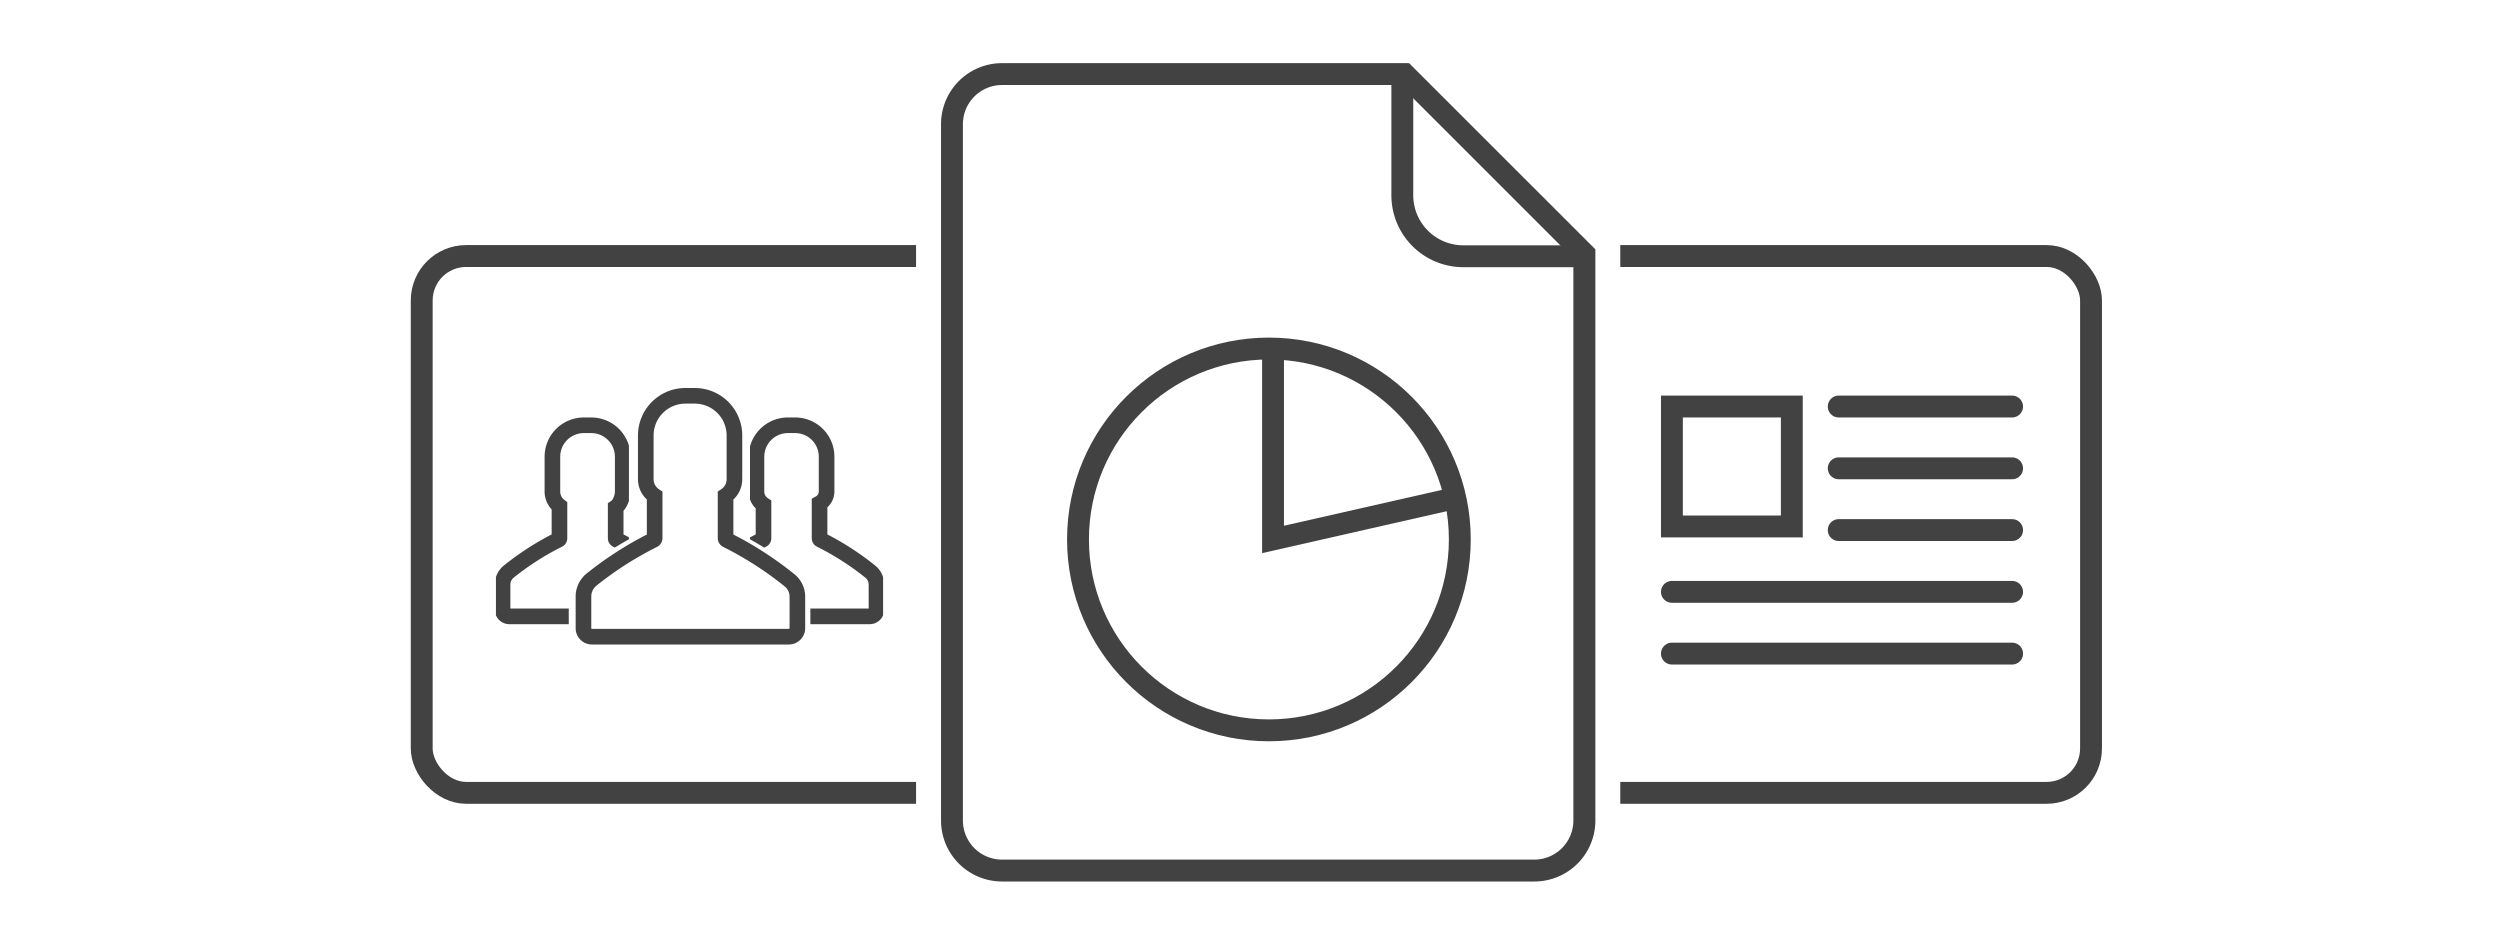 <?xml version="1.0" encoding="UTF-8"?> <svg xmlns="http://www.w3.org/2000/svg" xmlns:xlink="http://www.w3.org/1999/xlink" id="Layer_1" data-name="Layer 1" width="800" height="300" viewBox="0 0 800 300"><defs><clipPath id="clip-path"><rect x="127.96" y="36.16" width="165.18" height="227.86" fill="none"></rect></clipPath><clipPath id="clip-path-2"><path d="M240,130.51v42.05A113.6,113.6,0,0,1,255.53,183h0a10.15,10.15,0,0,1,3.79,7.94v9.31h23.27V130.51Z" fill="none"></path></clipPath><clipPath id="clip-path-3"><path d="M201.26,130.51v42.05A113.6,113.6,0,0,0,185.76,183h0A10.11,10.11,0,0,0,182,191v9.31H158.7V130.51Z" fill="none"></path></clipPath><clipPath id="clip-path-4"><rect x="518.49" y="36.16" width="165.18" height="227.86" fill="none"></rect></clipPath></defs><title>doc_ppt_wide</title><path d="M448,27.21l55.48,55.48V262.56A12.53,12.53,0,0,1,491,275.08H320.65a12.53,12.53,0,0,1-12.52-12.52V39.73a12.53,12.53,0,0,1,12.52-12.52H448m2.9-7H320.65a19.52,19.52,0,0,0-19.52,19.52V262.56a19.52,19.52,0,0,0,19.52,19.52H491a19.52,19.52,0,0,0,19.52-19.52V79.79L450.91,20.21Z" fill="#424242"></path><path d="M448.74,22.38V62.44A19.52,19.52,0,0,0,468.26,82h40.07" fill="none" stroke="#424242" stroke-miterlimit="10" stroke-width="7"></path><circle cx="406.05" cy="172.62" r="61.09" fill="none" stroke="#424242" stroke-linecap="round" stroke-miterlimit="10" stroke-width="7"></circle><polyline points="407.37 111.58 407.37 172.62 465.7 159.37" fill="none" stroke="#424242" stroke-miterlimit="10" stroke-width="7"></polyline><g clip-path="url(#clip-path)"><rect x="134.95" y="81.93" width="216.61" height="171.78" rx="14.21" fill="none" stroke="#424242" stroke-linejoin="round" stroke-width="7"></rect><path d="M252.54,185.6a111.16,111.16,0,0,0-20-12.83.63.63,0,0,1-.36-.57V158.64a6.37,6.37,0,0,0,2.84-5.29v-14a12.69,12.69,0,0,0-12.69-12.69h-3a12.69,12.69,0,0,0-12.68,12.69v14a6.37,6.37,0,0,0,2.84,5.29V172.2a.64.64,0,0,1-.36.57,111,111,0,0,0-20,12.83h0a7.52,7.52,0,0,0-1,1.07,6.9,6.9,0,0,0-1.42,4.21V201a2.71,2.71,0,0,0,2.71,2.74h63a2.74,2.74,0,0,0,2.74-2.74V190.88A6.76,6.76,0,0,0,252.54,185.6Z" fill="none" stroke="#424242" stroke-miterlimit="10" stroke-width="5"></path><g clip-path="url(#clip-path-2)"><path d="M278.43,182.87a88.17,88.17,0,0,0-15.88-10.17.51.51,0,0,1-.29-.46V161.06a4.31,4.31,0,0,0,2.25-3.77V146.15a10.05,10.05,0,0,0-10.06-10.06h-2.38a10.06,10.06,0,0,0-10,10.06v11.14a5,5,0,0,0,2.25,4.2v10.75a.51.51,0,0,1-.29.46,88,88,0,0,0-15.86,10.17h0a6.07,6.07,0,0,0-.83.85,5.51,5.51,0,0,0-1.12,3.34v8a2.16,2.16,0,0,0,2.15,2.18h49.93a2.18,2.18,0,0,0,2.17-2.18v-8A5.35,5.35,0,0,0,278.43,182.87Z" fill="none" stroke="#424242" stroke-miterlimit="10" stroke-width="5"></path></g><g clip-path="url(#clip-path-3)"><path d="M162.86,182.87a87.82,87.82,0,0,1,15.88-10.17.52.52,0,0,0,.29-.46V161.91a5.84,5.84,0,0,1-2.26-4.62V146.15a10.06,10.06,0,0,1,10.07-10.06h2.38a10.06,10.06,0,0,1,10.05,10.06v11.14c0,1.69-.85,4.11-2.25,5.05v9.9a.51.51,0,0,0,.29.46,88,88,0,0,1,15.86,10.17h0a5.41,5.41,0,0,1,2,4.19v8a2.17,2.17,0,0,1-2.15,2.18H163a2.19,2.19,0,0,1-2.18-2.18v-8A5.36,5.36,0,0,1,162.86,182.87Z" fill="none" stroke="#424242" stroke-miterlimit="10" stroke-width="5"></path></g></g><g clip-path="url(#clip-path-4)"><rect x="452.52" y="81.93" width="216.61" height="171.78" rx="14.21" fill="none" stroke="#424242" stroke-linejoin="round" stroke-width="7"></rect><line x1="535.01" y1="209.15" x2="643.87" y2="209.15" fill="none" stroke="#424242" stroke-linecap="round" stroke-miterlimit="10" stroke-width="7"></line><line x1="535.01" y1="189.39" x2="643.87" y2="189.39" fill="none" stroke="#424242" stroke-linecap="round" stroke-miterlimit="10" stroke-width="7"></line><line x1="588.39" y1="169.62" x2="643.87" y2="169.62" fill="none" stroke="#424242" stroke-linecap="round" stroke-miterlimit="10" stroke-width="7"></line><line x1="588.39" y1="149.86" x2="643.87" y2="149.86" fill="none" stroke="#424242" stroke-linecap="round" stroke-miterlimit="10" stroke-width="7"></line><line x1="588.39" y1="130.09" x2="643.87" y2="130.09" fill="none" stroke="#424242" stroke-linecap="round" stroke-miterlimit="10" stroke-width="7"></line><rect x="535.01" y="130.09" width="38.37" height="38.37" fill="none" stroke="#424242" stroke-linecap="round" stroke-miterlimit="10" stroke-width="7"></rect></g></svg> 
